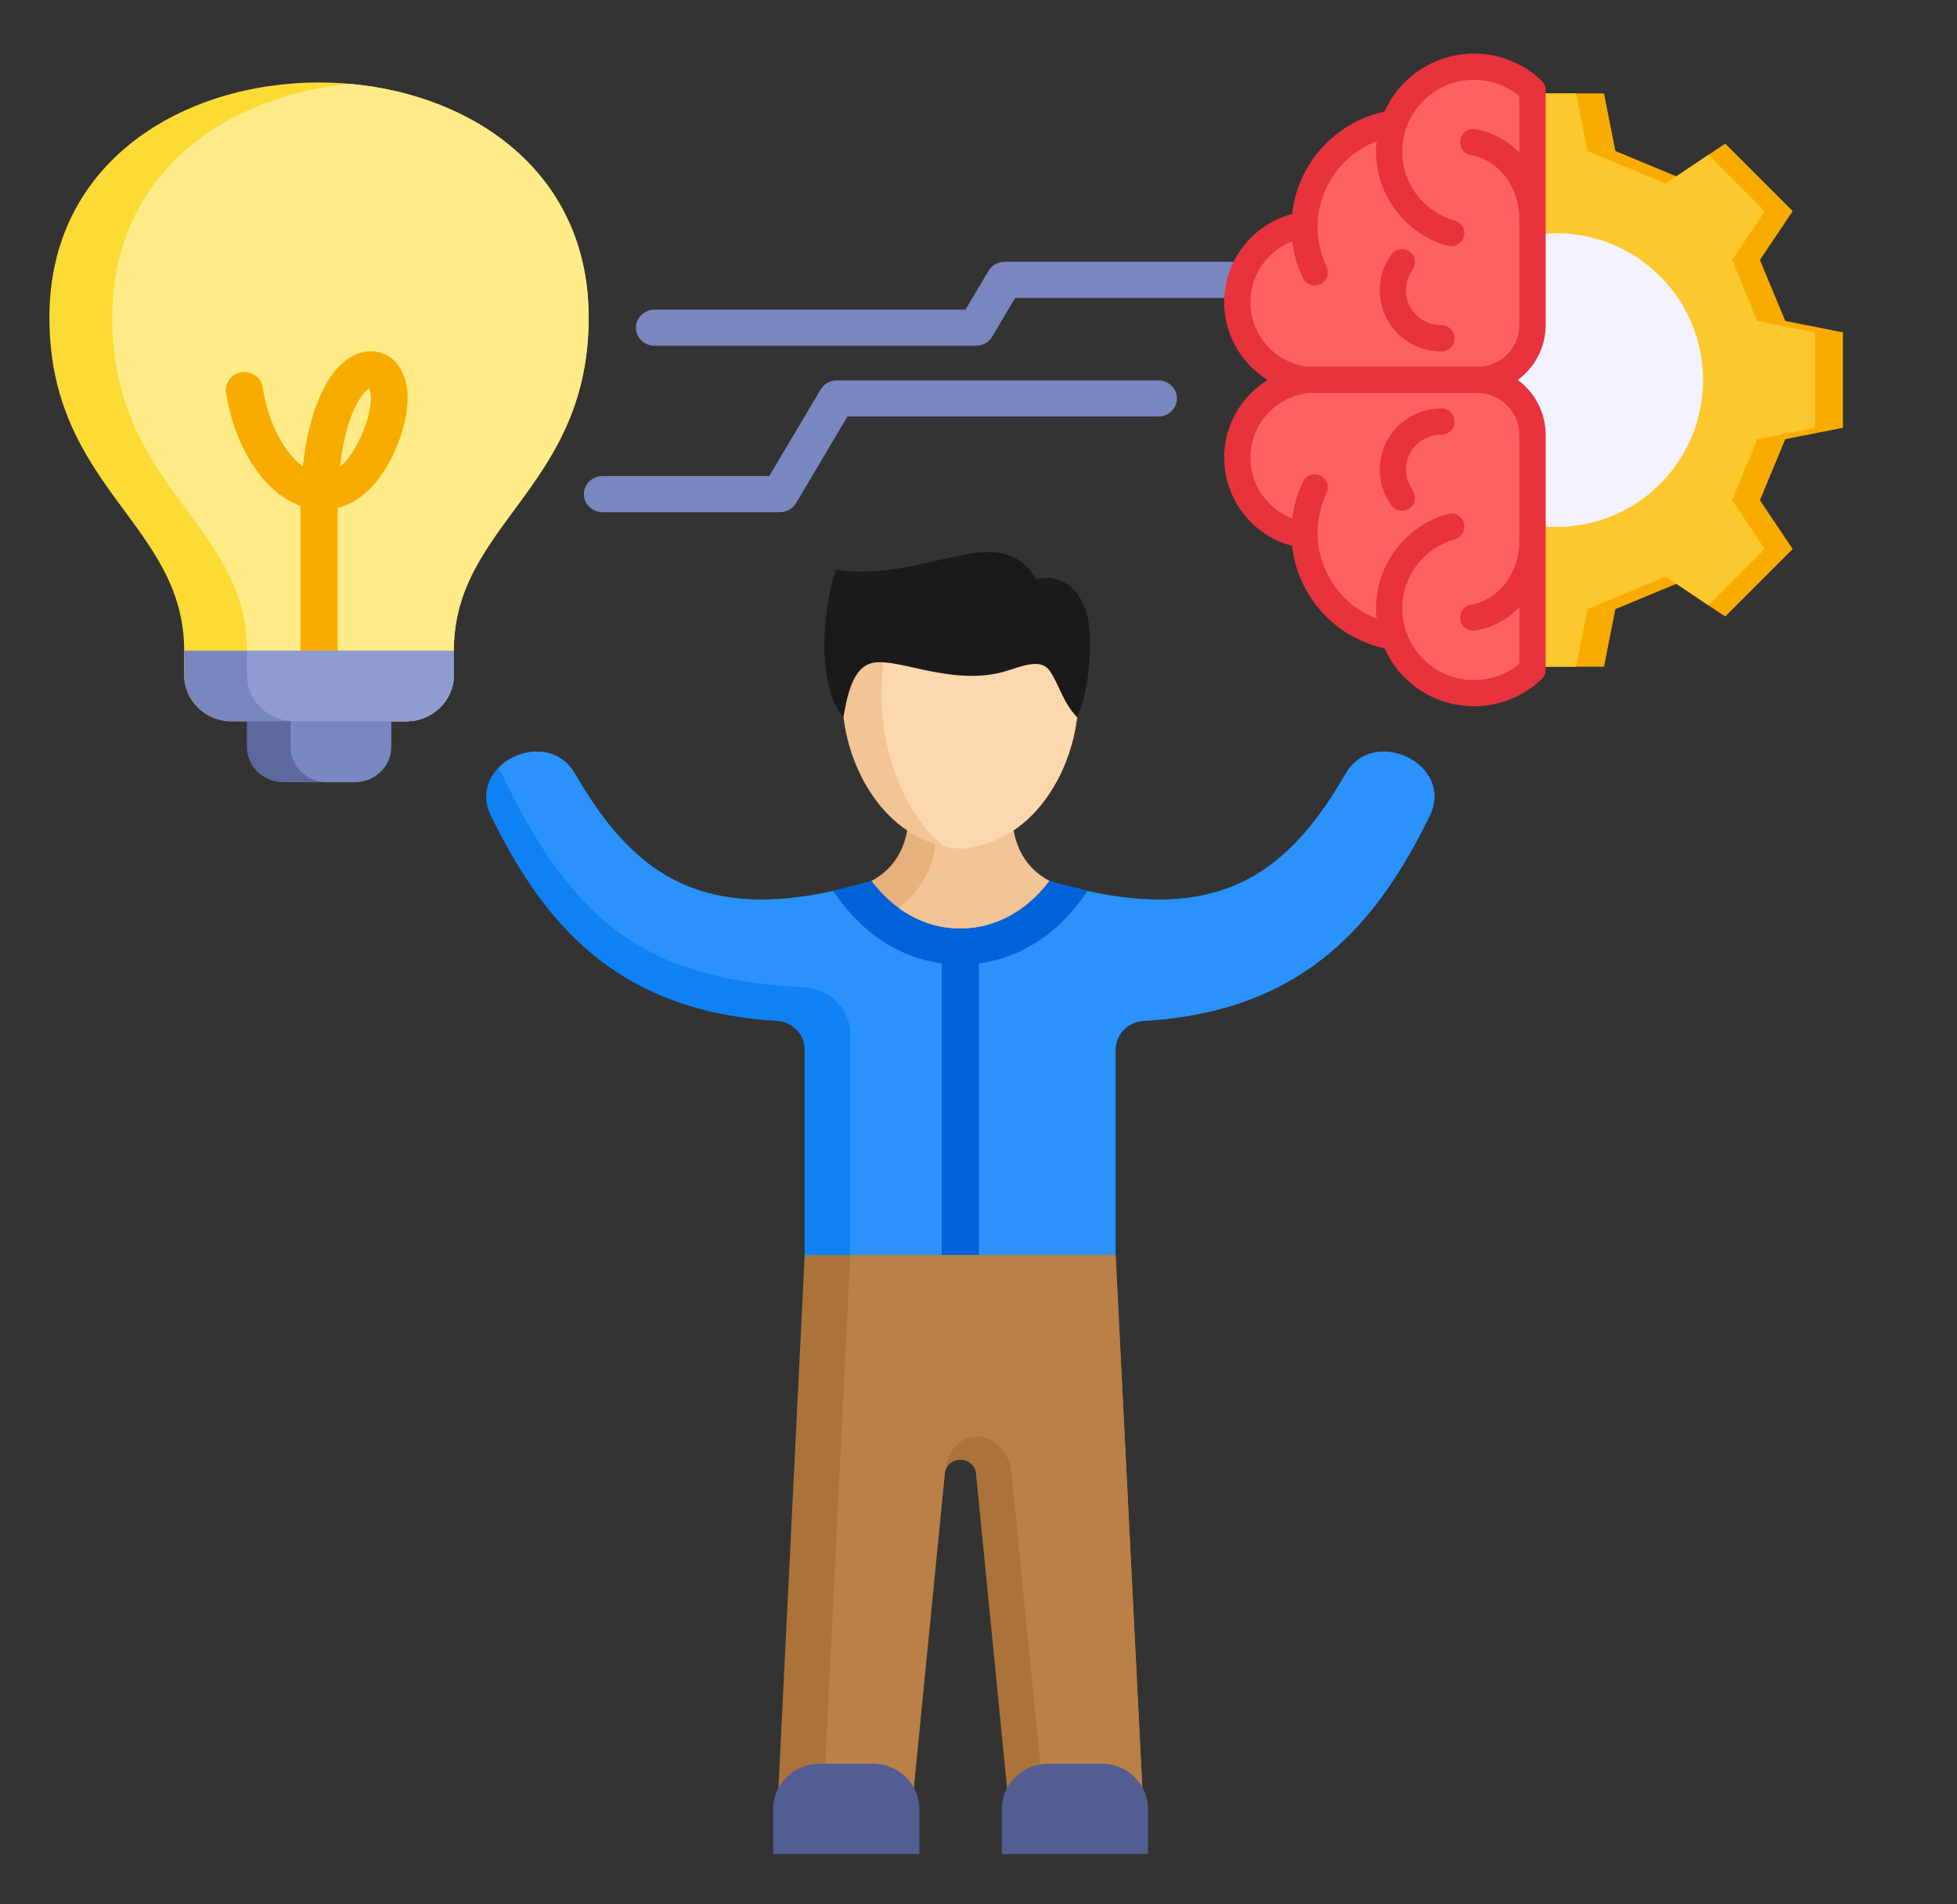 <svg width="37" height="36" viewBox="0 0 37 36" fill="none" xmlns="http://www.w3.org/2000/svg">
<rect x="0" y="0" width="37" height="36" fill="#333333" stroke="none"/>
<g id="fi_10266372" clip-path="url(#clip0_60_2671)">
<g id="Group">
<path id="Vector" fill-rule="evenodd" clip-rule="evenodd" d="M12.375 6.536C12.181 6.536 12.023 6.383 12.023 6.194C12.023 6.006 12.181 5.853 12.375 5.853H18.254L18.689 5.121C18.753 5.011 18.871 4.95 18.992 4.95V4.948H23.262C23.456 4.948 23.614 5.102 23.614 5.29C23.614 5.479 23.456 5.632 23.262 5.632H19.193L18.775 6.336C18.72 6.454 18.597 6.536 18.455 6.536H12.375L12.375 6.536Z" fill="#7986BF"/>
<path id="Vector_2" fill-rule="evenodd" clip-rule="evenodd" d="M8.58 12.763C8.58 13.242 8.176 13.635 7.683 13.635H4.38C3.886 13.635 3.482 13.242 3.482 12.763V12.3C3.482 9.899 0.934 9.225 0.934 5.999C0.934 3.039 3.482 1.559 6.031 1.559C8.58 1.559 11.129 3.039 11.129 5.999C11.129 9.225 8.58 9.899 8.58 12.3V12.763V12.763Z" fill="#FCDB35"/>
<path id="Vector_3" fill-rule="evenodd" clip-rule="evenodd" d="M8.581 12.762C8.581 13.242 8.178 13.635 7.684 13.635H5.567C5.074 13.635 4.67 13.242 4.67 12.762V12.3C4.67 9.899 2.121 9.225 2.121 5.999C2.121 3.269 4.289 1.798 6.626 1.586C8.962 1.798 11.13 3.269 11.13 5.999C11.13 9.225 8.581 9.899 8.581 12.3V12.762Z" fill="#FFEB87"/>
<path id="Vector_4" fill-rule="evenodd" clip-rule="evenodd" d="M6.381 12.303C6.381 12.491 6.224 12.643 6.031 12.643C5.838 12.643 5.681 12.491 5.681 12.303V9.706H5.679C5.679 9.658 5.68 9.611 5.681 9.564C5.477 9.49 5.283 9.364 5.108 9.194C4.712 8.81 4.395 8.182 4.274 7.425C4.244 7.239 4.375 7.065 4.566 7.036C4.757 7.008 4.936 7.135 4.966 7.321C5.063 7.93 5.305 8.422 5.602 8.711C5.643 8.75 5.684 8.786 5.726 8.816C5.832 7.851 6.107 7.247 6.392 6.944C6.59 6.734 6.811 6.638 7.019 6.641C7.266 6.645 7.471 6.775 7.596 7.014C7.746 7.303 7.764 7.797 7.512 8.414C7.293 8.949 7.007 9.293 6.693 9.475C6.592 9.534 6.488 9.577 6.383 9.604C6.383 9.637 6.383 9.671 6.383 9.706H6.381V12.303V12.303ZM6.909 7.403C6.708 7.616 6.514 8.068 6.428 8.824C6.582 8.698 6.73 8.482 6.861 8.163C7.024 7.764 7.041 7.483 6.978 7.338C6.96 7.351 6.937 7.373 6.909 7.403L6.909 7.403Z" fill="#F9AC00"/>
<path id="Vector_5" fill-rule="evenodd" clip-rule="evenodd" d="M21.901 7.191C22.095 7.191 22.252 7.344 22.252 7.532C22.252 7.721 22.095 7.874 21.901 7.874H16.022L15.05 9.512C14.985 9.621 14.867 9.682 14.746 9.682V9.683H11.391C11.197 9.683 11.039 9.53 11.039 9.341C11.039 9.152 11.197 8.999 11.391 8.999H14.544L15.504 7.383C15.561 7.269 15.681 7.191 15.82 7.191L21.901 7.191Z" fill="#7986BF"/>
<path id="Vector_6" fill-rule="evenodd" clip-rule="evenodd" d="M18.157 16.59H19.627C22.858 17.622 24.276 16.647 25.443 14.626C25.974 13.706 27.506 14.456 27.032 15.421C26.069 17.382 24.712 19.121 21.622 19.299C21.324 19.316 21.092 19.555 21.092 19.845V24.686H15.213V19.844C15.213 19.554 14.981 19.315 14.684 19.298C11.599 19.118 10.243 17.38 9.281 15.421C8.807 14.456 10.34 13.706 10.87 14.626C12.037 16.647 13.456 17.622 16.686 16.59H18.157L18.157 16.59Z" fill="#0E82F5"/>
<path id="Vector_7" fill-rule="evenodd" clip-rule="evenodd" d="M18.156 16.59H19.626C22.857 17.622 24.276 16.647 25.442 14.626C25.973 13.706 27.505 14.456 27.031 15.421C26.068 17.382 24.711 19.121 21.621 19.299C21.323 19.316 21.091 19.555 21.091 19.845V24.686H16.076V19.553C16.076 19.079 15.696 18.69 15.21 18.665C12.33 18.519 10.851 17.561 9.43 14.508C9.808 14.129 10.536 14.049 10.87 14.626C12.036 16.647 13.455 17.622 16.685 16.59H18.156Z" fill="#2A92FA"/>
<path id="Vector_8" fill-rule="evenodd" clip-rule="evenodd" d="M15.746 16.839C16.102 16.751 16.437 16.669 16.687 16.59H19.628C19.877 16.669 20.213 16.751 20.569 16.839L20.406 17.056C19.873 17.767 19.077 18.235 18.157 18.235C17.238 18.235 16.442 17.767 15.908 17.056L15.746 16.839H15.746Z" fill="#0062D9"/>
<path id="Vector_9" fill-rule="evenodd" clip-rule="evenodd" d="M16.477 16.653C16.845 16.457 17.182 16.076 17.182 15.345V15.2H19.133V15.345C19.133 16.076 19.47 16.457 19.838 16.653C19.433 17.193 18.843 17.552 18.157 17.552C17.472 17.552 16.882 17.193 16.477 16.653H16.477Z" fill="#E6B17C"/>
<path id="Vector_10" fill-rule="evenodd" clip-rule="evenodd" d="M19.132 15.2V15.345C19.132 16.076 19.47 16.457 19.838 16.653C19.433 17.193 18.843 17.552 18.157 17.552C17.721 17.552 17.324 17.407 16.988 17.163C17.323 16.915 17.688 16.447 17.688 15.827V15.2H19.132L19.132 15.2Z" fill="#F2C496"/>
<path id="Vector_11" fill-rule="evenodd" clip-rule="evenodd" d="M18.156 16.045C15.534 15.88 14.841 10.821 18.156 10.821C21.471 10.821 20.779 15.88 18.156 16.045Z" fill="#F2C496"/>
<path id="Vector_12" fill-rule="evenodd" clip-rule="evenodd" d="M18.155 16.045C18.047 16.038 17.941 16.022 17.839 15.999C16.487 14.889 16.174 11.988 17.556 10.884C17.739 10.844 17.939 10.821 18.155 10.821C21.471 10.821 20.778 15.88 18.155 16.045Z" fill="#FDD7AD"/>
<path id="Vector_13" fill-rule="evenodd" clip-rule="evenodd" d="M19.595 10.962C19.894 10.841 20.392 10.988 20.558 11.643C20.659 12.039 20.615 13.025 20.363 13.557C20.09 13.272 20.032 12.954 19.851 12.688C19.709 12.48 19.46 12.54 19.086 12.666C18.069 13.009 17.023 12.439 16.515 12.528C16.102 12.6 16.013 13.206 15.945 13.557C15.518 13.093 15.474 11.8 15.803 10.771C17.519 11.028 18.915 9.765 19.595 10.962H19.595Z" fill="#1A1A1A"/>
</g>
<path id="Vector_14" d="M17.805 17.552H18.508V23.962H17.805V17.552Z" fill="#0062D9"/>
<path id="Vector_15" fill-rule="evenodd" clip-rule="evenodd" d="M21.093 23.727L21.601 33.858H19.045L18.453 27.856C18.438 27.708 18.311 27.596 18.158 27.596C18.005 27.596 17.878 27.708 17.863 27.856L17.271 33.858H14.715L15.214 23.727H21.093Z" fill="#AB733A"/>
<path id="Vector_16" fill-rule="evenodd" clip-rule="evenodd" d="M21.092 23.727L21.599 33.858H19.718L19.126 27.856C19.041 26.997 17.96 26.852 17.861 27.856L17.269 33.858H15.578L16.077 23.727H21.092Z" fill="#BA8047"/>
<path id="Vector_17" fill-rule="evenodd" clip-rule="evenodd" d="M15.496 33.341H16.503C16.987 33.341 17.382 33.726 17.382 34.196V35.05H14.617V34.196C14.617 33.726 15.013 33.341 15.496 33.341H15.496Z" fill="#525D91"/>
<path id="Vector_18" fill-rule="evenodd" clip-rule="evenodd" d="M19.82 33.341H20.827C21.311 33.341 21.706 33.726 21.706 34.196V35.05H18.941V34.196C18.941 33.726 19.337 33.341 19.82 33.341Z" fill="#525D91"/>
<path id="Vector_19" fill-rule="evenodd" clip-rule="evenodd" d="M4.668 12.888H7.395V14.12C7.395 14.487 7.086 14.787 6.708 14.787H5.355C4.977 14.787 4.668 14.487 4.668 14.12L4.668 12.888Z" fill="#5D689E"/>
<path id="Vector_20" fill-rule="evenodd" clip-rule="evenodd" d="M5.492 12.888H7.396V14.12C7.396 14.487 7.087 14.787 6.71 14.787H6.179C5.801 14.787 5.492 14.487 5.492 14.12V12.888Z" fill="#7986BF"/>
<path id="Vector_21" fill-rule="evenodd" clip-rule="evenodd" d="M8.582 12.763C8.582 13.242 8.178 13.635 7.685 13.635H4.381C3.888 13.635 3.484 13.242 3.484 12.763V12.3H8.582V12.763Z" fill="#7986BF"/>
<path id="Vector_22" fill-rule="evenodd" clip-rule="evenodd" d="M8.579 12.763C8.579 13.242 8.176 13.634 7.683 13.635H5.565C5.072 13.635 4.668 13.242 4.668 12.763V12.3H8.579V12.763Z" fill="#909CD1"/>
<path id="Vector_23" d="M32.55 8.704C33.216 7.142 32.453 5.35 30.846 4.702C29.239 4.054 27.396 4.796 26.73 6.359C26.064 7.921 26.826 9.713 28.434 10.361C30.041 11.008 31.884 10.267 32.55 8.704Z" fill="#A3A3CC"/>
<g id="Group_2">
<g id="Group_3">
<path id="Vector_24" fill-rule="evenodd" clip-rule="evenodd" d="M34.843 6.283L33.753 6.068L33.274 4.914L33.893 3.991L32.617 2.715L31.694 3.334L30.541 2.855L30.326 1.766H28.521L28.306 2.855L27.152 3.334L26.229 2.715L24.953 3.991L25.572 4.914L25.094 6.068L24.004 6.283V8.087L25.094 8.302L25.572 9.456L24.953 10.379L26.229 11.655L27.152 11.036L28.306 11.515L28.521 12.604H30.326L30.541 11.515L31.694 11.036L32.617 11.655L33.893 10.379L33.274 9.456L33.753 8.302L34.843 8.087V6.283Z" fill="#F9AC00"/>
<path id="Vector_25" fill-rule="evenodd" clip-rule="evenodd" d="M34.316 8.087L33.226 8.302L32.748 9.456L33.367 10.379L32.302 11.444L31.493 10.901L30.014 11.515L29.799 12.604H28.521L28.306 11.515L26.827 10.901L26.018 11.444L24.953 10.379L25.572 9.456L25.094 8.302L24.004 8.087V6.283L25.094 6.068L25.572 4.914L24.953 3.991L26.018 2.926L26.827 3.469L28.306 2.855L28.521 1.766H29.799L30.014 2.855L31.493 3.469L32.302 2.926L33.367 3.991L32.748 4.914L33.226 6.068L34.316 6.283V8.087Z" fill="#FDC72E"/>
<path id="Vector_26" d="M30.952 9.156C32.041 8.068 32.041 6.303 30.952 5.214C29.864 4.126 28.099 4.126 27.01 5.214C25.922 6.303 25.922 8.068 27.01 9.156C28.099 10.245 29.864 10.245 30.952 9.156Z" fill="#F9AC00"/>
<path id="Vector_27" d="M31.386 9.149C32.47 8.064 32.47 6.307 31.386 5.222C30.301 4.138 28.544 4.138 27.459 5.222C26.375 6.307 26.375 8.064 27.459 9.149C28.544 10.233 30.301 10.233 31.386 9.149Z" fill="#F3F3FF"/>
</g>
<g id="Group_4">
<path id="Vector_28" fill-rule="evenodd" clip-rule="evenodd" d="M24.665 4.25C24.116 4.328 23.657 4.706 23.476 5.23C23.294 5.755 23.422 6.336 23.807 6.736C24.056 6.995 24.385 7.149 24.731 7.182H27.938C28.51 7.182 28.976 6.716 28.976 6.144V1.705C28.494 1.244 27.776 1.13 27.174 1.419C26.785 1.607 26.497 1.937 26.358 2.328C25.735 2.421 25.193 2.804 24.897 3.361C24.749 3.639 24.672 3.944 24.665 4.25H24.665Z" fill="#FF6161"/>
<path id="Vector_29" fill-rule="evenodd" clip-rule="evenodd" d="M26.595 2.398C26.593 2.407 26.589 2.416 26.586 2.424C26.525 2.6 26.5 2.791 26.517 2.984C26.542 3.265 26.653 3.523 26.826 3.731C26.998 3.938 27.232 4.093 27.504 4.169C27.636 4.206 27.713 4.342 27.677 4.474C27.64 4.606 27.504 4.684 27.372 4.647C27 4.544 26.68 4.331 26.445 4.047C26.209 3.764 26.058 3.411 26.024 3.027C26.013 2.907 26.014 2.787 26.027 2.67C25.891 2.722 25.764 2.791 25.646 2.874C25.428 3.028 25.245 3.234 25.115 3.477C24.987 3.718 24.919 3.981 24.912 4.243C24.912 4.252 24.912 4.26 24.911 4.269C24.908 4.533 24.964 4.798 25.081 5.043C25.14 5.166 25.088 5.314 24.964 5.373C24.841 5.432 24.693 5.38 24.634 5.256C24.528 5.035 24.461 4.802 24.432 4.565C24.306 4.612 24.191 4.68 24.088 4.764C23.917 4.906 23.783 5.093 23.708 5.311C23.633 5.528 23.622 5.758 23.67 5.976C23.718 6.194 23.825 6.398 23.984 6.564C24.087 6.671 24.206 6.756 24.335 6.818C24.463 6.881 24.602 6.92 24.743 6.934H27.937C28.153 6.934 28.351 6.845 28.494 6.702C28.637 6.559 28.726 6.362 28.726 6.144V4.126C28.726 3.846 28.63 3.554 28.452 3.326C28.298 3.128 28.081 2.98 27.811 2.934C27.676 2.911 27.585 2.783 27.608 2.647C27.631 2.512 27.76 2.421 27.895 2.444C28.231 2.502 28.511 2.664 28.726 2.886V1.816C28.536 1.66 28.312 1.562 28.079 1.525C27.813 1.483 27.534 1.52 27.279 1.643C27.026 1.765 26.823 1.959 26.689 2.194C26.652 2.259 26.621 2.327 26.595 2.398L26.595 2.398ZM24.429 4.045C24.46 3.768 24.542 3.496 24.676 3.244C24.842 2.932 25.078 2.667 25.36 2.468C25.603 2.296 25.881 2.173 26.178 2.108C26.202 2.054 26.229 2.001 26.258 1.949C26.44 1.629 26.718 1.363 27.066 1.196C27.413 1.029 27.793 0.978 28.157 1.036C28.515 1.092 28.856 1.254 29.132 1.512C29.188 1.558 29.223 1.627 29.223 1.705V6.145C29.223 6.499 29.079 6.821 28.846 7.054C28.614 7.286 28.292 7.43 27.937 7.43H24.738C24.726 7.43 24.715 7.43 24.706 7.429C24.502 7.41 24.303 7.354 24.119 7.265C23.938 7.178 23.771 7.058 23.626 6.908C23.401 6.674 23.252 6.387 23.184 6.083C23.118 5.78 23.134 5.457 23.24 5.15C23.346 4.844 23.533 4.58 23.773 4.382C23.963 4.225 24.186 4.109 24.429 4.045L24.429 4.045Z" fill="#E8333C"/>
<path id="Vector_30" fill-rule="evenodd" clip-rule="evenodd" d="M27.25 6.147C27.387 6.145 27.499 6.255 27.501 6.392C27.503 6.529 27.393 6.641 27.256 6.643C27.038 6.645 26.829 6.587 26.649 6.479C26.468 6.371 26.317 6.214 26.216 6.021C26.116 5.828 26.074 5.615 26.089 5.405C26.104 5.196 26.176 4.991 26.304 4.813C26.384 4.702 26.538 4.677 26.65 4.757C26.761 4.837 26.786 4.992 26.706 5.103C26.634 5.203 26.593 5.32 26.584 5.44C26.576 5.56 26.6 5.681 26.657 5.792C26.715 5.903 26.801 5.992 26.903 6.053C27.006 6.115 27.126 6.149 27.25 6.147V6.147Z" fill="#E8333C"/>
<path id="Vector_31" fill-rule="evenodd" clip-rule="evenodd" d="M24.665 10.114C24.116 10.037 23.657 9.658 23.476 9.134C23.294 8.61 23.422 8.028 23.807 7.629C24.056 7.37 24.385 7.215 24.731 7.182H27.938C28.51 7.182 28.976 7.649 28.976 8.22V12.66C28.494 13.121 27.776 13.235 27.174 12.945C26.785 12.758 26.497 12.427 26.358 12.037C25.735 11.944 25.193 11.56 24.897 11.004C24.749 10.726 24.672 10.421 24.665 10.114H24.665Z" fill="#FF6161"/>
<g id="Group_5">
<path id="Vector_32" fill-rule="evenodd" clip-rule="evenodd" d="M26.595 11.967C26.593 11.958 26.589 11.949 26.586 11.941C26.525 11.764 26.5 11.574 26.517 11.381C26.542 11.1 26.653 10.841 26.826 10.634C26.998 10.427 27.232 10.271 27.504 10.196C27.636 10.159 27.713 10.023 27.677 9.89C27.64 9.758 27.504 9.681 27.372 9.717C27 9.821 26.68 10.034 26.445 10.317C26.209 10.6 26.058 10.954 26.024 11.338C26.013 11.458 26.014 11.578 26.027 11.694C25.891 11.643 25.764 11.574 25.646 11.491C25.428 11.337 25.245 11.131 25.115 10.887C24.987 10.646 24.919 10.384 24.912 10.121C24.912 10.113 24.912 10.104 24.911 10.096C24.908 9.832 24.964 9.567 25.081 9.322C25.14 9.199 25.088 9.051 24.964 8.992C24.841 8.933 24.693 8.985 24.634 9.108C24.528 9.329 24.461 9.563 24.432 9.8C24.306 9.752 24.191 9.685 24.088 9.6C23.917 9.459 23.783 9.271 23.708 9.054C23.633 8.837 23.622 8.606 23.67 8.388C23.718 8.171 23.825 7.966 23.984 7.801C24.087 7.694 24.206 7.609 24.335 7.546C24.463 7.484 24.602 7.445 24.743 7.43H27.937C28.153 7.43 28.351 7.519 28.494 7.663C28.637 7.806 28.726 8.003 28.726 8.22V10.239C28.726 10.519 28.63 10.811 28.452 11.039C28.298 11.236 28.081 11.385 27.811 11.431C27.676 11.454 27.585 11.582 27.608 11.717C27.631 11.852 27.76 11.943 27.895 11.92C28.231 11.863 28.511 11.7 28.726 11.479V12.549C28.536 12.704 28.312 12.802 28.079 12.839C27.813 12.882 27.534 12.844 27.279 12.722C27.026 12.6 26.823 12.405 26.689 12.171C26.652 12.106 26.621 12.038 26.595 11.967L26.595 11.967ZM24.429 10.32C24.46 10.597 24.542 10.869 24.676 11.121C24.842 11.433 25.078 11.697 25.36 11.897C25.603 12.069 25.881 12.192 26.178 12.256C26.202 12.311 26.229 12.364 26.258 12.415C26.44 12.736 26.718 13.002 27.066 13.169C27.413 13.336 27.793 13.386 28.157 13.329C28.515 13.272 28.856 13.111 29.132 12.852C29.188 12.807 29.223 12.738 29.223 12.66V8.22C29.223 7.866 29.079 7.544 28.846 7.311C28.614 7.079 28.292 6.935 27.937 6.935H24.738C24.726 6.935 24.715 6.935 24.706 6.936C24.502 6.955 24.303 7.011 24.119 7.099C23.938 7.187 23.771 7.307 23.626 7.457C23.401 7.691 23.252 7.977 23.184 8.281C23.118 8.585 23.134 8.908 23.24 9.215C23.346 9.521 23.533 9.785 23.773 9.983C23.963 10.139 24.186 10.255 24.429 10.319L24.429 10.32Z" fill="#E8333C"/>
<path id="Vector_33" fill-rule="evenodd" clip-rule="evenodd" d="M27.25 8.218C27.387 8.219 27.499 8.11 27.501 7.973C27.503 7.836 27.393 7.724 27.256 7.722C27.038 7.719 26.829 7.778 26.649 7.886C26.468 7.994 26.317 8.15 26.216 8.343C26.116 8.536 26.074 8.75 26.089 8.959C26.104 9.168 26.176 9.374 26.304 9.551C26.384 9.662 26.538 9.688 26.65 9.608C26.761 9.528 26.786 9.373 26.706 9.262C26.634 9.161 26.593 9.044 26.584 8.924C26.576 8.805 26.6 8.683 26.657 8.573C26.715 8.462 26.801 8.372 26.903 8.311C27.006 8.25 27.126 8.216 27.25 8.218V8.218Z" fill="#E8333C"/>
</g>
</g>
</g>
</g>
<defs>
<clipPath id="clip0_60_2671">
<rect width="36" height="35" fill="white" transform="translate(0.16 0.801)"/>
</clipPath>
</defs>
</svg>
